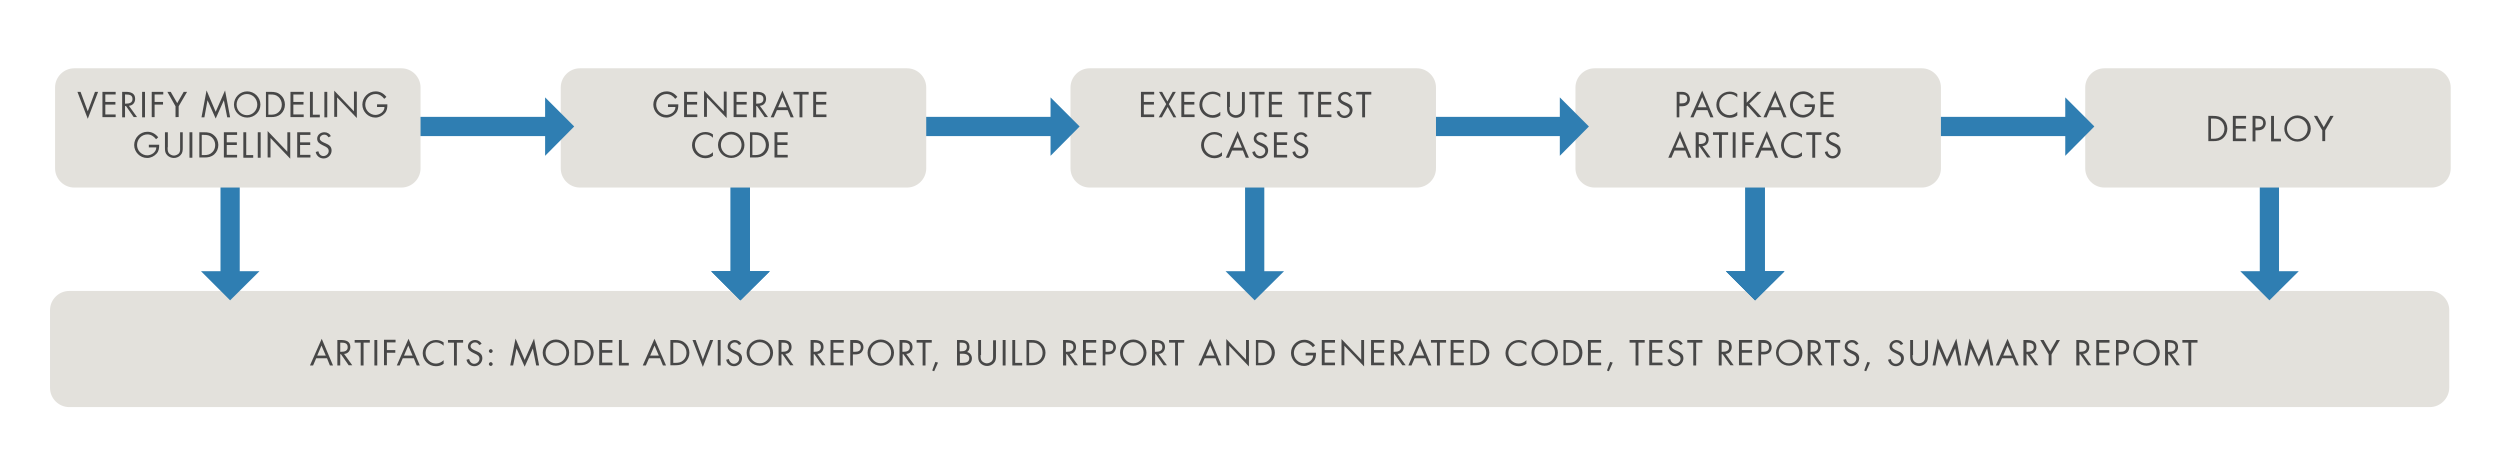 <?xml version="1.0" encoding="utf-8"?>
<!-- Generator: Adobe Illustrator 26.0.1, SVG Export Plug-In . SVG Version: 6.00 Build 0)  -->
<svg version="1.1" id="Layer_1" xmlns="http://www.w3.org/2000/svg" xmlns:xlink="http://www.w3.org/1999/xlink" x="0px" y="0px"
	 width="1039.7px" height="196.6px" viewBox="0 0 1039.7 196.6" style="enable-background:new 0 0 1039.7 196.6;"
	 xml:space="preserve">
<style type="text/css">
	.st0{fill:#E3E1DC;}
	.st1{fill:#2F7EB2;}
	.st2{fill:#474747;}
</style>
<path class="st0" d="M1010.5,169.3H28.8c-4.4,0-8-3.6-8-8V129c0-4.4,3.6-8,8-8h981.8c4.4,0,8,3.6,8,8v32.3
	C1018.5,165.7,1014.9,169.3,1010.5,169.3z"/>
<g>
	<g>
		<rect x="725.9" y="72.2" class="st1" width="8" height="42.3"/>
	</g>
	<g>
		<g>
			<polygon class="st1" points="742.1,112.8 717.8,112.8 729.9,124.9 			"/>
		</g>
	</g>
</g>
<g>
	<g>
		<rect x="725.9" y="72.2" class="st1" width="8" height="42.3"/>
	</g>
	<g>
		<g>
			<polygon class="st1" points="742.1,112.8 717.8,112.8 729.9,124.9 			"/>
		</g>
	</g>
</g>
<g>
	<g>
		<rect x="725.9" y="72.2" class="st1" width="8" height="42.3"/>
	</g>
	<g>
		<g>
			<polygon class="st1" points="742.1,112.8 717.8,112.8 729.9,124.9 			"/>
		</g>
	</g>
</g>
<g>
	<g>
		<rect x="939.8" y="72.2" class="st1" width="8" height="42.3"/>
	</g>
	<g>
		<g>
			<polygon class="st1" points="956,112.8 931.7,112.8 943.8,124.9 			"/>
		</g>
	</g>
</g>
<g>
	<path class="st0" d="M1011.2,78h-136c-4.4,0-8-3.6-8-8V36.4c0-4.4,3.6-8,8-8h136c4.4,0,8,3.6,8,8V70
		C1019.2,74.4,1015.6,78,1011.2,78z"/>
</g>
<g>
	<g>
		<rect x="802.3" y="48.6" class="st1" width="58.2" height="8"/>
	</g>
	<g>
		<g>
			<polygon class="st1" points="858.9,40.5 858.9,64.8 871,52.6 			"/>
		</g>
	</g>
</g>
<g>
	<path class="st0" d="M799.2,78h-136c-4.4,0-8-3.6-8-8V36.4c0-4.4,3.6-8,8-8h136c4.4,0,8,3.6,8,8V70C807.2,74.4,803.6,78,799.2,78z"
		/>
</g>
<g>
	<g>
		<rect x="595.1" y="48.6" class="st1" width="55.2" height="8"/>
	</g>
	<g>
		<g>
			<polygon class="st1" points="648.7,40.5 648.7,64.8 660.8,52.6 			"/>
		</g>
	</g>
</g>
<g>
	<g>
		<rect x="91.7" y="72.2" class="st1" width="8" height="42.3"/>
	</g>
	<g>
		<g>
			<polygon class="st1" points="107.9,112.8 83.6,112.8 95.7,124.9 			"/>
		</g>
	</g>
</g>
<g>
	<g>
		<rect x="303.9" y="72.2" class="st1" width="8" height="42.3"/>
	</g>
	<g>
		<g>
			<polygon class="st1" points="320.1,112.8 295.8,112.8 307.9,124.9 			"/>
		</g>
	</g>
</g>
<g>
	<g>
		<rect x="303.9" y="72.2" class="st1" width="8" height="42.3"/>
	</g>
	<g>
		<g>
			<polygon class="st1" points="320.1,112.8 295.8,112.8 307.9,124.9 			"/>
		</g>
	</g>
</g>
<g>
	<g>
		<rect x="303.9" y="72.2" class="st1" width="8" height="42.3"/>
	</g>
	<g>
		<g>
			<polygon class="st1" points="320.1,112.8 295.8,112.8 307.9,124.9 			"/>
		</g>
	</g>
</g>
<g>
	<g>
		<rect x="517.8" y="72.2" class="st1" width="8" height="42.3"/>
	</g>
	<g>
		<g>
			<polygon class="st1" points="534,112.8 509.7,112.8 521.8,124.9 			"/>
		</g>
	</g>
</g>
<g>
	<path class="st0" d="M589.2,78h-136c-4.4,0-8-3.6-8-8V36.4c0-4.4,3.6-8,8-8h136c4.4,0,8,3.6,8,8V70C597.2,74.4,593.6,78,589.2,78z"
		/>
</g>
<g>
	<g>
		<rect x="380.3" y="48.6" class="st1" width="58.2" height="8"/>
	</g>
	<g>
		<g>
			<polygon class="st1" points="436.9,40.5 436.9,64.8 449,52.6 			"/>
		</g>
	</g>
</g>
<g>
	<path class="st0" d="M377.2,78h-136c-4.4,0-8-3.6-8-8V36.4c0-4.4,3.6-8,8-8h136c4.4,0,8,3.6,8,8V70C385.2,74.4,381.6,78,377.2,78z"
		/>
</g>
<g>
	<g>
		<rect x="173.1" y="48.6" class="st1" width="55.2" height="8"/>
	</g>
	<g>
		<g>
			<polygon class="st1" points="226.7,40.5 226.7,64.8 238.8,52.6 			"/>
		</g>
	</g>
</g>
<g>
	<path class="st0" d="M166.9,78h-136c-4.4,0-8-3.6-8-8V36.4c0-4.4,3.6-8,8-8h136c4.4,0,8,3.6,8,8V70C174.9,74.4,171.3,78,166.9,78z"
		/>
</g>
<g>
	<g>
		<path class="st2" d="M131.5,149l-1.3,3h-1.3l4.9-11.1l4.7,11.1h-1.3l-1.2-3H131.5z M133.7,143.7l-1.8,4.2h3.6L133.7,143.7z"/>
		<path class="st2" d="M141.5,152h-1.2v-10.6h1.5c2,0,3.9,0.5,3.9,2.9c0,1.6-1,2.8-2.6,2.9l3.4,4.7H145l-3.2-4.6h-0.3V152z
			 M141.5,146.3h0.4c1.3,0,2.7-0.3,2.7-1.9c0-1.7-1.3-1.9-2.7-1.9h-0.4V146.3z"/>
		<path class="st2" d="M151.2,152H150v-9.5h-2.5v-1.1h6.3v1.1h-2.6V152z"/>
		<path class="st2" d="M156.9,152h-1.2v-10.6h1.2V152z"/>
		<path class="st2" d="M160.9,142.5v3.1h3.5v1.1h-3.5v5.2h-1.2v-10.6h4.8v1.1H160.9z"/>
		<path class="st2" d="M167.5,149l-1.3,3H165l4.9-11.1l4.7,11.1h-1.3l-1.2-3H167.5z M169.8,143.7l-1.8,4.2h3.6L169.8,143.7z"/>
		<path class="st2" d="M184.5,143.8c-0.8-0.9-2-1.4-3.2-1.4c-2.4,0-4.3,2-4.3,4.4s1.9,4.4,4.3,4.4c1.2,0,2.4-0.6,3.2-1.4v1.5
			c-0.9,0.7-2,1-3.2,1c-3,0-5.5-2.4-5.5-5.4c0-3,2.5-5.5,5.5-5.5c1.2,0,2.2,0.3,3.2,1V143.8z"/>
		<path class="st2" d="M190,152h-1.2v-9.5h-2.5v-1.1h6.3v1.1H190V152z"/>
		<path class="st2" d="M199.3,143.5c-0.4-0.7-0.9-1.1-1.8-1.1c-0.9,0-1.8,0.7-1.8,1.6c0,0.9,0.9,1.3,1.7,1.7l0.7,0.3
			c1.4,0.6,2.5,1.3,2.5,3c0,1.8-1.5,3.3-3.3,3.3c-1.7,0-3-1.1-3.3-2.7l1.1-0.3c0.2,1.1,1,2,2.1,2c1.1,0,2.2-0.9,2.2-2.1
			c0-1.2-1-1.7-1.9-2.1l-0.6-0.3c-1.2-0.6-2.3-1.2-2.3-2.7c0-1.6,1.4-2.7,3-2.7c1.2,0,2.2,0.6,2.7,1.6L199.3,143.5z"/>
		<path class="st2" d="M204.9,146c0,0.4-0.4,0.8-0.8,0.8s-0.8-0.4-0.8-0.8c0-0.4,0.4-0.8,0.8-0.8S204.9,145.6,204.9,146z
			 M204.9,151.4c0,0.4-0.4,0.8-0.8,0.8s-0.8-0.4-0.8-0.8c0-0.4,0.4-0.8,0.8-0.8S204.9,151,204.9,151.4z"/>
		<path class="st2" d="M214.4,140.8l3.8,8.9l3.9-8.9l2.1,11.2H223l-1.4-7.1h0l-3.4,7.6l-3.4-7.6h0l-1.4,7.1h-1.2L214.4,140.8z"/>
		<path class="st2" d="M236.7,146.7c0,3-2.5,5.4-5.5,5.4s-5.5-2.4-5.5-5.4c0-3,2.5-5.5,5.5-5.5S236.7,143.7,236.7,146.7z
			 M226.9,146.7c0,2.4,1.9,4.4,4.3,4.4c2.4,0,4.3-2,4.3-4.4c0-2.4-1.9-4.4-4.3-4.4S226.9,144.3,226.9,146.7z"/>
		<path class="st2" d="M239,141.4h2c1.6,0,2.9,0.2,4.1,1.3c1.2,1,1.8,2.5,1.8,4c0,1.5-0.6,2.9-1.7,3.9c-1.3,1.1-2.5,1.3-4.2,1.3h-2
			V141.4z M241.1,150.9c1.3,0,2.4-0.2,3.3-1.1c0.9-0.8,1.3-1.9,1.3-3.1c0-1.2-0.5-2.4-1.4-3.2c-1-0.9-2-1-3.3-1h-0.9v8.4H241.1z"/>
		<path class="st2" d="M249.2,141.4h5.5v1.1h-4.3v3.1h4.2v1.1h-4.2v4.1h4.3v1.1h-5.5V141.4z"/>
		<path class="st2" d="M258.6,150.9h2.9v1.1h-4.1v-10.6h1.2V150.9z"/>
		<path class="st2" d="M269.9,149l-1.3,3h-1.3l4.9-11.1L277,152h-1.3l-1.2-3H269.9z M272.2,143.7l-1.8,4.2h3.6L272.2,143.7z"/>
		<path class="st2" d="M278.8,141.4h2c1.6,0,2.9,0.2,4.1,1.3c1.2,1,1.8,2.5,1.8,4c0,1.5-0.6,2.9-1.7,3.9c-1.3,1.1-2.5,1.3-4.2,1.3
			h-2V141.4z M280.9,150.9c1.3,0,2.4-0.2,3.3-1.1c0.9-0.8,1.3-1.9,1.3-3.1c0-1.2-0.5-2.4-1.4-3.2c-1-0.9-2-1-3.3-1H280v8.4H280.9z"
			/>
		<path class="st2" d="M292.3,149.5l3-8.1h1.3l-4.3,11.2l-4.3-11.2h1.3L292.3,149.5z"/>
		<path class="st2" d="M299.7,152h-1.2v-10.6h1.2V152z"/>
		<path class="st2" d="M307.3,143.5c-0.4-0.7-0.9-1.1-1.8-1.1c-0.9,0-1.8,0.7-1.8,1.6c0,0.9,0.9,1.3,1.7,1.7l0.7,0.3
			c1.4,0.6,2.5,1.3,2.5,3c0,1.8-1.5,3.3-3.3,3.3c-1.7,0-3-1.1-3.3-2.7l1.1-0.3c0.2,1.1,1,2,2.1,2c1.1,0,2.2-0.9,2.2-2.1
			c0-1.2-1-1.7-1.9-2.1l-0.6-0.3c-1.2-0.6-2.3-1.2-2.3-2.7c0-1.6,1.4-2.7,3-2.7c1.2,0,2.2,0.6,2.7,1.6L307.3,143.5z"/>
		<path class="st2" d="M321.5,146.7c0,3-2.5,5.4-5.5,5.4s-5.5-2.4-5.5-5.4c0-3,2.5-5.5,5.5-5.5S321.5,143.7,321.5,146.7z
			 M311.7,146.7c0,2.4,1.9,4.4,4.3,4.4c2.4,0,4.3-2,4.3-4.4c0-2.4-1.9-4.4-4.3-4.4C313.6,142.3,311.7,144.3,311.7,146.7z"/>
		<path class="st2" d="M325,152h-1.2v-10.6h1.5c2,0,3.9,0.5,3.9,2.9c0,1.6-1,2.8-2.6,2.9l3.4,4.7h-1.4l-3.2-4.6H325V152z M325,146.3
			h0.4c1.3,0,2.7-0.3,2.7-1.9c0-1.7-1.3-1.9-2.7-1.9H325V146.3z"/>
		<path class="st2" d="M338.3,152h-1.2v-10.6h1.5c2,0,3.9,0.5,3.9,2.9c0,1.6-1,2.8-2.6,2.9l3.4,4.7h-1.4l-3.2-4.6h-0.3V152z
			 M338.3,146.3h0.4c1.3,0,2.7-0.3,2.7-1.9c0-1.7-1.3-1.9-2.7-1.9h-0.3V146.3z"/>
		<path class="st2" d="M345.4,141.4h5.5v1.1h-4.3v3.1h4.2v1.1h-4.2v4.1h4.3v1.1h-5.5V141.4z"/>
		<path class="st2" d="M354.8,152h-1.2v-10.6h1.7c0.9,0,1.8,0,2.6,0.6c0.8,0.5,1.2,1.5,1.2,2.4c0,0.9-0.4,1.7-1,2.3
			c-0.7,0.6-1.6,0.7-2.5,0.7h-0.9V152z M354.8,146.3h0.8c1.3,0,2.4-0.4,2.4-1.9c0-1.7-1.4-1.8-2.8-1.8h-0.4V146.3z"/>
		<path class="st2" d="M371.8,146.7c0,3-2.5,5.4-5.5,5.4s-5.5-2.4-5.5-5.4c0-3,2.5-5.5,5.5-5.5S371.8,143.7,371.8,146.7z M362,146.7
			c0,2.4,1.9,4.4,4.3,4.4s4.3-2,4.3-4.4c0-2.4-1.9-4.4-4.3-4.4C363.9,142.3,362,144.3,362,146.7z"/>
		<path class="st2" d="M375.3,152h-1.2v-10.6h1.5c2,0,3.9,0.5,3.9,2.9c0,1.6-1,2.8-2.6,2.9l3.4,4.7h-1.4l-3.2-4.6h-0.3V152z
			 M375.3,146.3h0.4c1.3,0,2.7-0.3,2.7-1.9c0-1.7-1.3-1.9-2.7-1.9h-0.4V146.3z"/>
		<path class="st2" d="M384.9,152h-1.2v-9.5h-2.5v-1.1h6.3v1.1h-2.6V152z"/>
		<path class="st2" d="M390.1,150.8l-1.6,3.6l-0.8-0.3l1.3-3.6L390.1,150.8z"/>
		<path class="st2" d="M398,141.4h1.7c1.9,0,3.5,0.7,3.5,2.9c0,0.9-0.3,1.6-1,2.1c1.3,0.3,2,1.4,2,2.7c0,2.1-1.7,2.9-3.8,2.9H398
			V141.4z M399.2,146.1h0.4c1.3,0,2.5-0.2,2.5-1.8c0-1.6-1-1.8-2.5-1.8h-0.5V146.1z M399.2,150.9h1.2c1.3,0,2.7-0.3,2.7-1.9
			c0-1.6-1.6-1.9-2.9-1.9h-1V150.9z"/>
		<path class="st2" d="M407.8,147.7c0,0.8,0,1.7,0.5,2.4c0.5,0.6,1.4,1,2.1,1c0.8,0,1.6-0.4,2.1-0.9c0.6-0.7,0.5-1.6,0.5-2.4v-6.3
			h1.2v6.6c0,1.1-0.1,2.1-0.9,2.9c-0.7,0.8-1.8,1.2-2.8,1.2c-1,0-2-0.4-2.7-1.1c-0.9-0.9-1-1.8-1-3.1v-6.6h1.2V147.7z"/>
		<path class="st2" d="M418.1,152H417v-10.6h1.2V152z"/>
		<path class="st2" d="M422.2,150.9h2.9v1.1H421v-10.6h1.2V150.9z"/>
		<path class="st2" d="M426.9,141.4h2c1.6,0,2.9,0.2,4.1,1.3c1.2,1,1.8,2.5,1.8,4c0,1.5-0.6,2.9-1.7,3.9c-1.3,1.1-2.5,1.3-4.2,1.3
			h-2V141.4z M429,150.9c1.3,0,2.4-0.2,3.3-1.1c0.9-0.8,1.3-1.9,1.3-3.1c0-1.2-0.5-2.4-1.4-3.2c-1-0.9-2-1-3.3-1h-0.9v8.4H429z"/>
		<path class="st2" d="M443.3,152h-1.2v-10.6h1.5c2,0,3.9,0.5,3.9,2.9c0,1.6-1,2.8-2.6,2.9l3.4,4.7h-1.4l-3.2-4.6h-0.3V152z
			 M443.3,146.3h0.4c1.3,0,2.7-0.3,2.7-1.9c0-1.7-1.3-1.9-2.7-1.9h-0.4V146.3z"/>
		<path class="st2" d="M450.4,141.4h5.5v1.1h-4.3v3.1h4.2v1.1h-4.2v4.1h4.3v1.1h-5.5V141.4z"/>
		<path class="st2" d="M459.8,152h-1.2v-10.6h1.7c0.9,0,1.8,0,2.6,0.6c0.8,0.5,1.2,1.5,1.2,2.4c0,0.9-0.4,1.7-1,2.3
			c-0.7,0.6-1.6,0.7-2.5,0.7h-0.9V152z M459.8,146.3h0.8c1.3,0,2.4-0.4,2.4-1.9c0-1.7-1.4-1.8-2.8-1.8h-0.4V146.3z"/>
		<path class="st2" d="M476.8,146.7c0,3-2.5,5.4-5.5,5.4s-5.5-2.4-5.5-5.4c0-3,2.5-5.5,5.5-5.5S476.8,143.7,476.8,146.7z M467,146.7
			c0,2.4,1.9,4.4,4.3,4.4s4.3-2,4.3-4.4c0-2.4-1.9-4.4-4.3-4.4C468.9,142.3,467,144.3,467,146.7z"/>
		<path class="st2" d="M480.3,152h-1.2v-10.6h1.5c2,0,3.9,0.5,3.9,2.9c0,1.6-1,2.8-2.6,2.9l3.4,4.7h-1.4l-3.2-4.6h-0.3V152z
			 M480.3,146.3h0.4c1.3,0,2.7-0.3,2.7-1.9c0-1.7-1.3-1.9-2.7-1.9h-0.4V146.3z"/>
		<path class="st2" d="M489.9,152h-1.2v-9.5h-2.5v-1.1h6.3v1.1h-2.6V152z"/>
		<path class="st2" d="M501,149l-1.3,3h-1.3l4.9-11.1l4.7,11.1h-1.3l-1.2-3H501z M503.3,143.7l-1.8,4.2h3.6L503.3,143.7z"/>
		<path class="st2" d="M510,141l8.2,8.6v-8.2h1.2v11l-8.2-8.6v8.1H510V141z"/>
		<path class="st2" d="M522.3,141.4h2c1.6,0,2.9,0.2,4.1,1.3c1.2,1,1.8,2.5,1.8,4c0,1.5-0.6,2.9-1.7,3.9c-1.3,1.1-2.5,1.3-4.2,1.3
			h-2V141.4z M524.3,150.9c1.3,0,2.4-0.2,3.3-1.1c0.9-0.8,1.3-1.9,1.3-3.1c0-1.2-0.5-2.4-1.4-3.2c-1-0.9-2-1-3.3-1h-0.9v8.4H524.3z"
			/>
		<path class="st2" d="M547.3,146.7c0,1.4-0.1,2.6-1.1,3.7c-1,1.1-2.4,1.8-3.9,1.8c-3,0-5.4-2.5-5.4-5.4c0-3,2.5-5.5,5.5-5.5
			c1.8,0,3.3,0.8,4.5,2.3l-0.9,0.8c-0.9-1.2-2.1-2-3.6-2c-2.4,0-4.3,2-4.3,4.4c0,1.1,0.4,2.2,1.2,3c0.8,0.8,1.9,1.3,3,1.3
			c1.8,0,3.8-1.3,3.8-3.3h-3.1v-1.1H547.3z"/>
		<path class="st2" d="M549.7,141.4h5.5v1.1h-4.3v3.1h4.2v1.1h-4.2v4.1h4.3v1.1h-5.5V141.4z"/>
		<path class="st2" d="M557.9,141l8.2,8.6v-8.2h1.2v11l-8.2-8.6v8.1h-1.2V141z"/>
		<path class="st2" d="M570.2,141.4h5.5v1.1h-4.3v3.1h4.2v1.1h-4.2v4.1h4.3v1.1h-5.5V141.4z"/>
		<path class="st2" d="M579.6,152h-1.2v-10.6h1.5c2,0,3.9,0.5,3.9,2.9c0,1.6-1,2.8-2.6,2.9l3.4,4.7h-1.4l-3.2-4.6h-0.3V152z
			 M579.6,146.3h0.4c1.3,0,2.7-0.3,2.7-1.9c0-1.7-1.3-1.9-2.7-1.9h-0.4V146.3z"/>
		<path class="st2" d="M588.3,149l-1.3,3h-1.3l4.9-11.1l4.7,11.1H594l-1.2-3H588.3z M590.5,143.7l-1.8,4.2h3.6L590.5,143.7z"/>
		<path class="st2" d="M598.8,152h-1.2v-9.5h-2.5v-1.1h6.3v1.1h-2.6V152z"/>
		<path class="st2" d="M603.3,141.4h5.5v1.1h-4.3v3.1h4.2v1.1h-4.2v4.1h4.3v1.1h-5.5V141.4z"/>
		<path class="st2" d="M611.5,141.4h2c1.6,0,2.9,0.2,4.1,1.3c1.2,1,1.8,2.5,1.8,4c0,1.5-0.6,2.9-1.7,3.9c-1.3,1.1-2.5,1.3-4.2,1.3
			h-2V141.4z M613.5,150.9c1.3,0,2.4-0.2,3.3-1.1c0.9-0.8,1.3-1.9,1.3-3.1c0-1.2-0.5-2.4-1.4-3.2c-1-0.9-2-1-3.3-1h-0.9v8.4H613.5z"
			/>
		<path class="st2" d="M634.8,143.8c-0.8-0.9-2-1.4-3.2-1.4c-2.4,0-4.3,2-4.3,4.4s1.9,4.4,4.3,4.4c1.2,0,2.4-0.6,3.2-1.4v1.5
			c-0.9,0.7-2,1-3.2,1c-3,0-5.5-2.4-5.5-5.4c0-3,2.5-5.5,5.5-5.5c1.2,0,2.2,0.3,3.2,1V143.8z"/>
		<path class="st2" d="M647.9,146.7c0,3-2.5,5.4-5.5,5.4s-5.5-2.4-5.5-5.4c0-3,2.5-5.5,5.5-5.5S647.9,143.7,647.9,146.7z
			 M638.1,146.7c0,2.4,1.9,4.4,4.3,4.4s4.3-2,4.3-4.4c0-2.4-1.9-4.4-4.3-4.4C640,142.3,638.1,144.3,638.1,146.7z"/>
		<path class="st2" d="M650.2,141.4h2c1.6,0,2.9,0.2,4.1,1.3c1.2,1,1.8,2.5,1.8,4c0,1.5-0.6,2.9-1.7,3.9c-1.3,1.1-2.5,1.3-4.2,1.3
			h-2V141.4z M652.2,150.9c1.3,0,2.4-0.2,3.3-1.1c0.9-0.8,1.3-1.9,1.3-3.1c0-1.2-0.5-2.4-1.4-3.2c-1-0.9-2-1-3.3-1h-0.9v8.4H652.2z"
			/>
		<path class="st2" d="M660.4,141.4h5.5v1.1h-4.3v3.1h4.2v1.1h-4.2v4.1h4.3v1.1h-5.5V141.4z"/>
		<path class="st2" d="M670.7,150.8l-1.6,3.6l-0.8-0.3l1.3-3.6L670.7,150.8z"/>
		<path class="st2" d="M681.4,152h-1.2v-9.5h-2.5v-1.1h6.3v1.1h-2.6V152z"/>
		<path class="st2" d="M685.9,141.4h5.5v1.1h-4.3v3.1h4.2v1.1h-4.2v4.1h4.3v1.1h-5.5V141.4z"/>
		<path class="st2" d="M698.8,143.5c-0.4-0.7-0.9-1.1-1.8-1.1c-0.9,0-1.8,0.7-1.8,1.6c0,0.9,0.9,1.3,1.7,1.7l0.7,0.3
			c1.4,0.6,2.5,1.3,2.5,3c0,1.8-1.5,3.3-3.3,3.3c-1.7,0-3-1.1-3.3-2.7l1.1-0.3c0.2,1.1,1,2,2.1,2s2.2-0.9,2.2-2.1
			c0-1.2-1-1.7-1.9-2.1l-0.6-0.3c-1.2-0.6-2.3-1.2-2.3-2.7c0-1.6,1.4-2.7,3-2.7c1.2,0,2.2,0.6,2.7,1.6L698.8,143.5z"/>
		<path class="st2" d="M705.4,152h-1.2v-9.5h-2.5v-1.1h6.3v1.1h-2.6V152z"/>
		<path class="st2" d="M716,152h-1.2v-10.6h1.5c2,0,3.9,0.5,3.9,2.9c0,1.6-1,2.8-2.6,2.9l3.4,4.7h-1.4l-3.2-4.6H716V152z M716,146.3
			h0.4c1.3,0,2.7-0.3,2.7-1.9c0-1.7-1.3-1.9-2.7-1.9H716V146.3z"/>
		<path class="st2" d="M723.2,141.4h5.5v1.1h-4.3v3.1h4.2v1.1h-4.2v4.1h4.3v1.1h-5.5V141.4z"/>
		<path class="st2" d="M732.5,152h-1.2v-10.6h1.7c0.9,0,1.8,0,2.6,0.6c0.8,0.5,1.2,1.5,1.2,2.4c0,0.9-0.3,1.7-1,2.3
			c-0.7,0.6-1.6,0.7-2.5,0.7h-0.9V152z M732.5,146.3h0.8c1.3,0,2.4-0.4,2.4-1.9c0-1.7-1.4-1.8-2.8-1.8h-0.4V146.3z"/>
		<path class="st2" d="M749.6,146.7c0,3-2.5,5.4-5.5,5.4s-5.5-2.4-5.5-5.4c0-3,2.5-5.5,5.5-5.5S749.6,143.7,749.6,146.7z
			 M739.7,146.7c0,2.4,1.9,4.4,4.3,4.4c2.4,0,4.3-2,4.3-4.4c0-2.4-1.9-4.4-4.3-4.4C741.6,142.3,739.7,144.3,739.7,146.7z"/>
		<path class="st2" d="M753,152h-1.2v-10.6h1.5c2,0,3.9,0.5,3.9,2.9c0,1.6-1,2.8-2.6,2.9l3.4,4.7h-1.4l-3.2-4.6H753V152z M753,146.3
			h0.4c1.3,0,2.7-0.3,2.7-1.9c0-1.7-1.3-1.9-2.7-1.9H753V146.3z"/>
		<path class="st2" d="M762.7,152h-1.2v-9.5h-2.5v-1.1h6.3v1.1h-2.6V152z"/>
		<path class="st2" d="M771.9,143.5c-0.4-0.7-0.9-1.1-1.8-1.1c-0.9,0-1.8,0.7-1.8,1.6c0,0.9,0.9,1.3,1.7,1.7l0.7,0.3
			c1.4,0.6,2.5,1.3,2.5,3c0,1.8-1.5,3.3-3.3,3.3c-1.7,0-3-1.1-3.3-2.7l1.1-0.3c0.2,1.1,1,2,2.1,2s2.2-0.9,2.2-2.1
			c0-1.2-1-1.7-1.9-2.1l-0.6-0.3c-1.2-0.6-2.3-1.2-2.3-2.7c0-1.6,1.4-2.7,3-2.7c1.2,0,2.2,0.6,2.7,1.6L771.9,143.5z"/>
		<path class="st2" d="M777.7,150.8l-1.6,3.6l-0.8-0.3l1.3-3.6L777.7,150.8z"/>
		<path class="st2" d="M790.5,143.5c-0.4-0.7-0.9-1.1-1.8-1.1c-0.9,0-1.8,0.7-1.8,1.6c0,0.9,0.9,1.3,1.7,1.7l0.7,0.3
			c1.4,0.6,2.5,1.3,2.5,3c0,1.8-1.5,3.3-3.3,3.3c-1.7,0-3-1.1-3.3-2.7l1.1-0.3c0.2,1.1,1,2,2.1,2s2.2-0.9,2.2-2.1
			c0-1.2-1-1.7-1.9-2.1l-0.6-0.3c-1.2-0.6-2.3-1.2-2.3-2.7c0-1.6,1.4-2.7,3-2.7c1.2,0,2.2,0.6,2.7,1.6L790.5,143.5z"/>
		<path class="st2" d="M795.4,147.7c0,0.8,0,1.7,0.5,2.4c0.5,0.6,1.4,1,2.1,1c0.8,0,1.6-0.4,2.1-0.9c0.6-0.7,0.5-1.6,0.5-2.4v-6.3
			h1.2v6.6c0,1.1-0.1,2.1-0.9,2.9c-0.7,0.8-1.8,1.2-2.8,1.2c-1,0-2-0.4-2.7-1.1c-0.9-0.9-1-1.8-1-3.1v-6.6h1.2V147.7z"/>
		<path class="st2" d="M805.9,140.8l3.8,8.9l3.9-8.9l2.1,11.2h-1.2l-1.4-7.1h0l-3.4,7.6l-3.4-7.6h0l-1.4,7.1h-1.2L805.9,140.8z"/>
		<path class="st2" d="M819.1,140.8l3.8,8.9l3.9-8.9L829,152h-1.2l-1.4-7.1h0l-3.4,7.6l-3.4-7.6h0l-1.4,7.1H817L819.1,140.8z"/>
		<path class="st2" d="M832.6,149l-1.3,3H830l4.9-11.1l4.7,11.1h-1.3l-1.2-3H832.6z M834.9,143.7l-1.8,4.2h3.6L834.9,143.7z"/>
		<path class="st2" d="M842.7,152h-1.2v-10.6h1.5c2,0,3.9,0.5,3.9,2.9c0,1.6-1,2.8-2.6,2.9l3.4,4.7h-1.4l-3.2-4.6h-0.3V152z
			 M842.7,146.3h0.4c1.3,0,2.7-0.3,2.7-1.9c0-1.7-1.3-1.9-2.7-1.9h-0.3V146.3z"/>
		<path class="st2" d="M848.5,141.4h1.4l2.7,4.7l2.7-4.7h1.4l-3.5,6v4.5H852v-4.5L848.5,141.4z"/>
		<path class="st2" d="M864.7,152h-1.2v-10.6h1.5c2,0,3.9,0.5,3.9,2.9c0,1.6-1,2.8-2.6,2.9l3.4,4.7h-1.4l-3.2-4.6h-0.3V152z
			 M864.7,146.3h0.4c1.3,0,2.7-0.3,2.7-1.9c0-1.7-1.3-1.9-2.7-1.9h-0.4V146.3z"/>
		<path class="st2" d="M871.8,141.4h5.5v1.1H873v3.1h4.2v1.1H873v4.1h4.3v1.1h-5.5V141.4z"/>
		<path class="st2" d="M881.1,152H880v-10.6h1.7c0.9,0,1.8,0,2.6,0.6c0.8,0.5,1.2,1.5,1.2,2.4c0,0.9-0.3,1.7-1,2.3
			c-0.7,0.6-1.6,0.7-2.5,0.7h-0.9V152z M881.1,146.3h0.8c1.3,0,2.4-0.4,2.4-1.9c0-1.7-1.4-1.8-2.8-1.8h-0.4V146.3z"/>
		<path class="st2" d="M898.2,146.7c0,3-2.5,5.4-5.5,5.4s-5.5-2.4-5.5-5.4c0-3,2.5-5.5,5.5-5.5S898.2,143.7,898.2,146.7z
			 M888.3,146.7c0,2.4,1.9,4.4,4.3,4.4s4.3-2,4.3-4.4c0-2.4-1.9-4.4-4.3-4.4C890.2,142.3,888.3,144.3,888.3,146.7z"/>
		<path class="st2" d="M901.6,152h-1.2v-10.6h1.5c2,0,3.9,0.5,3.9,2.9c0,1.6-1,2.8-2.6,2.9l3.4,4.7h-1.4l-3.2-4.6h-0.3V152z
			 M901.6,146.3h0.4c1.3,0,2.7-0.3,2.7-1.9c0-1.7-1.3-1.9-2.7-1.9h-0.4V146.3z"/>
		<path class="st2" d="M911.3,152h-1.2v-9.5h-2.5v-1.1h6.3v1.1h-2.6V152z"/>
	</g>
</g>
<g>
	<g>
		<path class="st2" d="M36.5,46.3l3-8.1h1.3l-4.3,11.2l-4.3-11.2h1.3L36.5,46.3z"/>
		<path class="st2" d="M42.6,38.2h5.5v1.1h-4.3v3.1H48v1.1h-4.2v4.1h4.3v1.1h-5.5V38.2z"/>
		<path class="st2" d="M52,48.8h-1.2V38.2h1.5c2,0,3.9,0.5,3.9,2.9c0,1.6-1,2.8-2.6,2.9l3.4,4.7h-1.4l-3.2-4.6H52V48.8z M52,43.1
			h0.4c1.3,0,2.7-0.3,2.7-1.9c0-1.7-1.3-1.9-2.7-1.9H52V43.1z"/>
		<path class="st2" d="M60.3,48.8h-1.2V38.2h1.2V48.8z"/>
		<path class="st2" d="M64.3,39.3v3.1h3.5v1.1h-3.5v5.2h-1.2V38.2h4.8v1.1H64.3z"/>
		<path class="st2" d="M69.6,38.2h1.4l2.7,4.7l2.7-4.7h1.4l-3.5,6v4.5H73v-4.5L69.6,38.2z"/>
		<path class="st2" d="M85.9,37.6l3.8,8.9l3.9-8.9l2.1,11.2h-1.2l-1.4-7.1h0l-3.4,7.6l-3.4-7.6h0L85,48.8h-1.2L85.9,37.6z"/>
		<path class="st2" d="M108.3,43.5c0,3-2.5,5.4-5.5,5.4c-3,0-5.5-2.4-5.5-5.4c0-3,2.5-5.5,5.5-5.5C105.8,38,108.3,40.5,108.3,43.5z
			 M98.4,43.5c0,2.4,1.9,4.4,4.3,4.4c2.4,0,4.3-2,4.3-4.4c0-2.4-1.9-4.4-4.3-4.4S98.4,41.1,98.4,43.5z"/>
		<path class="st2" d="M110.6,38.2h2c1.6,0,2.9,0.2,4.1,1.3c1.2,1,1.8,2.5,1.8,4c0,1.5-0.6,2.9-1.7,3.9c-1.3,1.1-2.5,1.3-4.2,1.3h-2
			V38.2z M112.6,47.7c1.3,0,2.4-0.2,3.3-1.1c0.9-0.8,1.3-1.9,1.3-3.1c0-1.2-0.5-2.4-1.4-3.2c-1-0.9-2-1-3.3-1h-0.9v8.4H112.6z"/>
		<path class="st2" d="M120.8,38.2h5.5v1.1h-4.3v3.1h4.2v1.1h-4.2v4.1h4.3v1.1h-5.5V38.2z"/>
		<path class="st2" d="M130.1,47.7h2.9v1.1h-4.1V38.2h1.2V47.7z"/>
		<path class="st2" d="M136.1,48.8h-1.2V38.2h1.2V48.8z"/>
		<path class="st2" d="M139,37.7l8.2,8.6v-8.2h1.2v11l-8.2-8.6v8.1H139V37.7z"/>
		<path class="st2" d="M161.1,43.4c0,1.4-0.1,2.6-1.1,3.7c-1,1.1-2.4,1.8-3.9,1.8c-3,0-5.4-2.5-5.4-5.4c0-3,2.5-5.5,5.5-5.5
			c1.8,0,3.3,0.8,4.5,2.3l-0.9,0.8c-0.9-1.2-2.1-2-3.6-2c-2.4,0-4.3,2-4.3,4.4c0,1.1,0.4,2.2,1.2,3c0.8,0.8,1.9,1.3,3,1.3
			c1.8,0,3.8-1.3,3.8-3.3h-3.1v-1.1H161.1z"/>
		<path class="st2" d="M66.2,60.2c0,1.4-0.1,2.6-1.1,3.7c-1,1.1-2.4,1.8-3.9,1.8c-3,0-5.4-2.5-5.4-5.4c0-3,2.5-5.5,5.5-5.5
			c1.8,0,3.3,0.8,4.5,2.3l-0.9,0.8c-0.9-1.2-2.1-2-3.6-2c-2.4,0-4.3,2-4.3,4.4c0,1.1,0.4,2.2,1.2,3c0.8,0.8,1.9,1.3,3,1.3
			c1.8,0,3.8-1.3,3.8-3.3h-3.1v-1.1H66.2z"/>
		<path class="st2" d="M69.7,61.3c0,0.8,0,1.7,0.5,2.4c0.5,0.6,1.4,1,2.1,1c0.8,0,1.6-0.4,2.1-0.9c0.6-0.7,0.5-1.6,0.5-2.4V55H76
			v6.6c0,1.1-0.1,2.1-0.9,2.9c-0.7,0.8-1.8,1.2-2.8,1.2c-1,0-2-0.4-2.7-1.1c-0.9-0.9-1-1.8-1-3.1V55h1.2V61.3z"/>
		<path class="st2" d="M80,65.6h-1.2V55H80V65.6z"/>
		<path class="st2" d="M82.9,55h2c1.6,0,2.9,0.2,4.1,1.3c1.2,1,1.8,2.5,1.8,4c0,1.5-0.6,2.9-1.7,3.9c-1.3,1.1-2.5,1.3-4.2,1.3h-2V55
			z M84.9,64.5c1.3,0,2.4-0.2,3.3-1.1c0.9-0.8,1.3-1.9,1.3-3.1c0-1.2-0.5-2.4-1.4-3.2c-1-0.9-2-1-3.3-1h-0.9v8.4H84.9z"/>
		<path class="st2" d="M93.1,55h5.5v1.1h-4.3v3.1h4.2v1.1h-4.2v4.1h4.3v1.1h-5.5V55z"/>
		<path class="st2" d="M102.4,64.5h2.9v1.1h-4.1V55h1.2V64.5z"/>
		<path class="st2" d="M108.4,65.6h-1.2V55h1.2V65.6z"/>
		<path class="st2" d="M111.3,54.5l8.2,8.6V55h1.2v11l-8.2-8.6v8.1h-1.2V54.5z"/>
		<path class="st2" d="M123.6,55h5.5v1.1h-4.3v3.1h4.2v1.1h-4.2v4.1h4.3v1.1h-5.5V55z"/>
		<path class="st2" d="M136.6,57.1c-0.4-0.7-0.9-1.1-1.8-1.1c-0.9,0-1.8,0.7-1.8,1.6c0,0.9,0.9,1.3,1.7,1.7l0.7,0.3
			c1.4,0.6,2.5,1.3,2.5,3c0,1.8-1.5,3.3-3.3,3.3c-1.7,0-3-1.1-3.3-2.7l1.1-0.3c0.2,1.1,1,2,2.1,2c1.1,0,2.2-0.9,2.2-2.1
			c0-1.2-1-1.7-1.9-2.1l-0.6-0.3c-1.2-0.6-2.3-1.2-2.3-2.7c0-1.6,1.4-2.7,3-2.7c1.2,0,2.2,0.6,2.7,1.6L136.6,57.1z"/>
	</g>
</g>
<g>
	<g>
		<path class="st2" d="M282.1,43.4c0,1.4-0.1,2.6-1.1,3.7c-1,1.1-2.4,1.8-3.9,1.8c-3,0-5.4-2.5-5.4-5.4c0-3,2.5-5.5,5.5-5.5
			c1.8,0,3.3,0.8,4.5,2.3l-0.9,0.8c-0.9-1.2-2.1-2-3.6-2c-2.4,0-4.3,2-4.3,4.4c0,1.1,0.4,2.2,1.2,3c0.8,0.8,1.9,1.3,3,1.3
			c1.8,0,3.8-1.3,3.8-3.3h-3.1v-1.1H282.1z"/>
		<path class="st2" d="M284.5,38.2h5.5v1.1h-4.3v3.1h4.2v1.1h-4.2v4.1h4.3v1.1h-5.5V38.2z"/>
		<path class="st2" d="M292.8,37.7l8.2,8.6v-8.2h1.2v11l-8.2-8.6v8.1h-1.2V37.7z"/>
		<path class="st2" d="M305.1,38.2h5.5v1.1h-4.3v3.1h4.2v1.1h-4.2v4.1h4.3v1.1h-5.5V38.2z"/>
		<path class="st2" d="M314.4,48.8h-1.2V38.2h1.5c2,0,3.9,0.5,3.9,2.9c0,1.6-1,2.8-2.6,2.9l3.4,4.7h-1.4l-3.2-4.6h-0.3V48.8z
			 M314.4,43.1h0.4c1.3,0,2.7-0.3,2.7-1.9c0-1.7-1.3-1.9-2.7-1.9h-0.3V43.1z"/>
		<path class="st2" d="M323.1,45.8l-1.3,3h-1.3l4.9-11.1l4.7,11.1h-1.3l-1.2-3H323.1z M325.4,40.4l-1.8,4.2h3.6L325.4,40.4z"/>
		<path class="st2" d="M333.7,48.8h-1.2v-9.5H330v-1.1h6.3v1.1h-2.6V48.8z"/>
		<path class="st2" d="M338.2,38.2h5.5v1.1h-4.3v3.1h4.2v1.1h-4.2v4.1h4.3v1.1h-5.5V38.2z"/>
		<path class="st2" d="M296.5,57.3c-0.8-0.9-2-1.4-3.2-1.4c-2.4,0-4.3,2-4.3,4.4s1.9,4.4,4.3,4.4c1.2,0,2.4-0.6,3.2-1.4v1.5
			c-0.9,0.7-2,1-3.2,1c-3,0-5.5-2.4-5.5-5.4c0-3,2.5-5.5,5.5-5.5c1.2,0,2.2,0.3,3.2,1V57.3z"/>
		<path class="st2" d="M309.6,60.3c0,3-2.5,5.4-5.5,5.4s-5.5-2.4-5.5-5.4c0-3,2.5-5.5,5.5-5.5S309.6,57.3,309.6,60.3z M299.8,60.3
			c0,2.4,1.9,4.4,4.3,4.4c2.4,0,4.3-2,4.3-4.4c0-2.4-1.9-4.4-4.3-4.4S299.8,57.9,299.8,60.3z"/>
		<path class="st2" d="M311.9,55h2c1.6,0,2.9,0.2,4.1,1.3c1.2,1,1.8,2.5,1.8,4c0,1.5-0.6,2.9-1.7,3.9c-1.3,1.1-2.5,1.3-4.2,1.3h-2
			V55z M313.9,64.5c1.3,0,2.4-0.2,3.3-1.1c0.9-0.8,1.3-1.9,1.3-3.1c0-1.2-0.5-2.4-1.4-3.2c-1-0.9-2-1-3.3-1h-0.9v8.4H313.9z"/>
		<path class="st2" d="M322.1,55h5.5v1.1h-4.3v3.1h4.2v1.1h-4.2v4.1h4.3v1.1h-5.5V55z"/>
	</g>
</g>
<g>
	<g>
		<path class="st2" d="M474.5,38.2h5.5v1.1h-4.3v3.1h4.2v1.1h-4.2v4.1h4.3v1.1h-5.5V38.2z"/>
		<path class="st2" d="M482,38.2h1.3l2.2,4l2.2-4h1.3l-2.9,5.1l3.1,5.5H488l-2.4-4.3l-2.4,4.3h-1.3l3.1-5.5L482,38.2z"/>
		<path class="st2" d="M491.3,38.2h5.5v1.1h-4.3v3.1h4.2v1.1h-4.2v4.1h4.3v1.1h-5.5V38.2z"/>
		<path class="st2" d="M507.5,40.5c-0.8-0.9-2-1.4-3.2-1.4c-2.4,0-4.3,2-4.3,4.4s1.9,4.4,4.3,4.4c1.2,0,2.4-0.6,3.2-1.4v1.5
			c-0.9,0.7-2,1-3.2,1c-3,0-5.5-2.4-5.5-5.4c0-3,2.5-5.5,5.5-5.5c1.2,0,2.2,0.3,3.2,1V40.5z"/>
		<path class="st2" d="M511.3,44.5c0,0.8,0,1.7,0.5,2.4c0.5,0.6,1.4,1,2.1,1c0.8,0,1.6-0.4,2.1-0.9c0.6-0.7,0.5-1.6,0.5-2.4v-6.3
			h1.2v6.6c0,1.1-0.1,2.1-0.9,2.9c-0.7,0.8-1.8,1.2-2.8,1.2c-1,0-2-0.4-2.7-1.1c-0.9-0.9-1-1.8-1-3.1v-6.6h1.2V44.5z"/>
		<path class="st2" d="M523.3,48.8h-1.2v-9.5h-2.5v-1.1h6.3v1.1h-2.6V48.8z"/>
		<path class="st2" d="M527.7,38.2h5.5v1.1h-4.3v3.1h4.2v1.1h-4.2v4.1h4.3v1.1h-5.5V38.2z"/>
		<path class="st2" d="M543.7,48.8h-1.2v-9.5H540v-1.1h6.3v1.1h-2.6V48.8z"/>
		<path class="st2" d="M548.2,38.2h5.5v1.1h-4.3v3.1h4.2v1.1h-4.2v4.1h4.3v1.1h-5.5V38.2z"/>
		<path class="st2" d="M561.2,40.3c-0.4-0.7-0.9-1.1-1.8-1.1c-0.9,0-1.8,0.7-1.8,1.6c0,0.9,0.9,1.3,1.7,1.7l0.7,0.3
			c1.4,0.6,2.5,1.3,2.5,3c0,1.8-1.5,3.3-3.3,3.3c-1.7,0-3-1.1-3.3-2.7l1.1-0.3c0.2,1.1,1,2,2.1,2s2.2-0.9,2.2-2.1
			c0-1.2-1-1.7-1.9-2.1l-0.6-0.3c-1.2-0.6-2.3-1.2-2.3-2.7c0-1.6,1.4-2.7,3-2.7c1.2,0,2.2,0.6,2.7,1.6L561.2,40.3z"/>
		<path class="st2" d="M567.7,48.8h-1.2v-9.5H564v-1.1h6.3v1.1h-2.6V48.8z"/>
		<path class="st2" d="M508.2,57.3c-0.8-0.9-2-1.4-3.2-1.4c-2.4,0-4.3,2-4.3,4.4s1.9,4.4,4.3,4.4c1.2,0,2.4-0.6,3.2-1.4v1.5
			c-0.9,0.7-2,1-3.2,1c-3,0-5.5-2.4-5.5-5.4c0-3,2.5-5.5,5.5-5.5c1.2,0,2.2,0.3,3.2,1V57.3z"/>
		<path class="st2" d="M512.4,62.6l-1.3,3h-1.3l4.9-11.1l4.7,11.1h-1.3l-1.2-3H512.4z M514.7,57.2l-1.8,4.2h3.6L514.7,57.2z"/>
		<path class="st2" d="M526.1,57.1c-0.4-0.7-0.9-1.1-1.8-1.1c-0.9,0-1.8,0.7-1.8,1.6c0,0.9,0.9,1.3,1.7,1.7l0.7,0.3
			c1.4,0.6,2.5,1.3,2.5,3c0,1.8-1.5,3.3-3.3,3.3c-1.7,0-3-1.1-3.3-2.7l1.1-0.3c0.2,1.1,1,2,2.1,2s2.2-0.9,2.2-2.1
			c0-1.2-1-1.7-1.9-2.1l-0.6-0.3c-1.2-0.6-2.3-1.2-2.3-2.7c0-1.6,1.4-2.7,3-2.7c1.2,0,2.2,0.6,2.7,1.6L526.1,57.1z"/>
		<path class="st2" d="M529.9,55h5.5v1.1H531v3.1h4.2v1.1H531v4.1h4.3v1.1h-5.5V55z"/>
		<path class="st2" d="M542.8,57.1c-0.4-0.7-0.9-1.1-1.8-1.1c-0.9,0-1.8,0.7-1.8,1.6c0,0.9,0.9,1.3,1.7,1.7l0.7,0.3
			c1.4,0.6,2.5,1.3,2.5,3c0,1.8-1.5,3.3-3.3,3.3c-1.7,0-3-1.1-3.3-2.7l1.1-0.3c0.2,1.1,1,2,2.1,2s2.2-0.9,2.2-2.1
			c0-1.2-1-1.7-1.9-2.1l-0.6-0.3c-1.2-0.6-2.3-1.2-2.3-2.7c0-1.6,1.4-2.7,3-2.7c1.2,0,2.2,0.6,2.7,1.6L542.8,57.1z"/>
	</g>
</g>
<g>
	<g>
		<path class="st2" d="M698.5,48.8h-1.2V38.2h1.7c0.9,0,1.8,0,2.6,0.6c0.8,0.5,1.2,1.5,1.2,2.4c0,0.9-0.3,1.7-1,2.3
			c-0.7,0.6-1.6,0.7-2.5,0.7h-0.9V48.8z M698.5,43h0.8c1.3,0,2.4-0.4,2.4-1.9c0-1.7-1.4-1.8-2.8-1.8h-0.4V43z"/>
		<path class="st2" d="M705.6,45.8l-1.3,3H703l4.9-11.1l4.7,11.1h-1.3l-1.2-3H705.6z M707.9,40.4l-1.8,4.2h3.6L707.9,40.4z"/>
		<path class="st2" d="M722.5,40.5c-0.8-0.9-2-1.4-3.2-1.4c-2.4,0-4.3,2-4.3,4.4s1.9,4.4,4.3,4.4c1.2,0,2.4-0.6,3.2-1.4v1.5
			c-0.9,0.7-2,1-3.2,1c-3,0-5.5-2.4-5.5-5.4c0-3,2.5-5.5,5.5-5.5c1.2,0,2.2,0.3,3.2,1V40.5z"/>
		<path class="st2" d="M730.9,38.2h1.6l-5,4.9l5.1,5.6H731l-4.3-4.8l-0.3,0.3v4.6h-1.2V38.2h1.2v4.5L730.9,38.2z"/>
		<path class="st2" d="M736,45.8l-1.3,3h-1.3l4.9-11.1l4.7,11.1h-1.3l-1.2-3H736z M738.3,40.4l-1.8,4.2h3.6L738.3,40.4z"/>
		<path class="st2" d="M754.8,43.4c0,1.4-0.1,2.6-1.1,3.7s-2.4,1.8-3.9,1.8c-3,0-5.4-2.5-5.4-5.4c0-3,2.5-5.5,5.5-5.5
			c1.8,0,3.3,0.8,4.5,2.3l-0.9,0.8c-0.9-1.2-2.1-2-3.6-2c-2.4,0-4.3,2-4.3,4.4c0,1.1,0.4,2.2,1.2,3c0.8,0.8,1.9,1.3,3,1.3
			c1.8,0,3.8-1.3,3.8-3.3h-3.1v-1.1H754.8z"/>
		<path class="st2" d="M757.1,38.2h5.5v1.1h-4.3v3.1h4.2v1.1h-4.2v4.1h4.3v1.1h-5.5V38.2z"/>
		<path class="st2" d="M696.4,62.6l-1.3,3h-1.3l4.9-11.1l4.7,11.1h-1.3l-1.2-3H696.4z M698.6,57.2l-1.8,4.2h3.6L698.6,57.2z"/>
		<path class="st2" d="M706.4,65.6h-1.2V55h1.5c2,0,3.9,0.5,3.9,2.9c0,1.6-1,2.8-2.6,2.9l3.4,4.7h-1.4l-3.2-4.6h-0.3V65.6z
			 M706.4,59.9h0.4c1.3,0,2.7-0.3,2.7-1.9c0-1.7-1.3-1.9-2.7-1.9h-0.3V59.9z"/>
		<path class="st2" d="M716.1,65.6h-1.2v-9.5h-2.5V55h6.3v1.1h-2.6V65.6z"/>
		<path class="st2" d="M721.8,65.6h-1.2V55h1.2V65.6z"/>
		<path class="st2" d="M725.8,56.1v3.1h3.5v1.1h-3.5v5.2h-1.2V55h4.8v1.1H725.8z"/>
		<path class="st2" d="M732.5,62.6l-1.3,3h-1.3l4.9-11.1l4.7,11.1h-1.3l-1.2-3H732.5z M734.7,57.2l-1.8,4.2h3.6L734.7,57.2z"/>
		<path class="st2" d="M749.4,57.3c-0.8-0.9-2-1.4-3.2-1.4c-2.4,0-4.3,2-4.3,4.4s1.9,4.4,4.3,4.4c1.2,0,2.4-0.6,3.2-1.4v1.5
			c-0.9,0.7-2,1-3.2,1c-3,0-5.5-2.4-5.5-5.4c0-3,2.5-5.5,5.5-5.5c1.2,0,2.2,0.3,3.2,1V57.3z"/>
		<path class="st2" d="M754.9,65.6h-1.2v-9.5h-2.5V55h6.3v1.1h-2.6V65.6z"/>
		<path class="st2" d="M764.2,57.1c-0.4-0.7-0.9-1.1-1.8-1.1c-0.9,0-1.8,0.7-1.8,1.6c0,0.9,0.9,1.3,1.7,1.7l0.7,0.3
			c1.4,0.6,2.5,1.3,2.5,3c0,1.8-1.5,3.3-3.3,3.3c-1.7,0-3-1.1-3.3-2.7l1.1-0.3c0.2,1.1,1,2,2.1,2c1.1,0,2.2-0.9,2.2-2.1
			c0-1.2-1-1.7-1.9-2.1l-0.6-0.3c-1.2-0.6-2.3-1.2-2.3-2.7c0-1.6,1.4-2.7,3-2.7c1.2,0,2.2,0.6,2.7,1.6L764.2,57.1z"/>
	</g>
</g>
<g>
	<g>
		<path class="st2" d="M918.4,48.2h2c1.6,0,2.9,0.2,4.1,1.3c1.2,1,1.8,2.5,1.8,4c0,1.5-0.6,2.9-1.7,3.9c-1.3,1.1-2.5,1.3-4.2,1.3h-2
			V48.2z M920.5,57.7c1.3,0,2.4-0.2,3.3-1.1c0.9-0.8,1.3-1.9,1.3-3.1c0-1.2-0.5-2.4-1.4-3.2c-1-0.9-2-1-3.3-1h-0.9v8.4H920.5z"/>
		<path class="st2" d="M928.6,48.2h5.5v1.1h-4.3v3.1h4.2v1.1h-4.2v4.1h4.3v1.1h-5.5V48.2z"/>
		<path class="st2" d="M938,58.8h-1.2V48.2h1.7c0.9,0,1.8,0,2.6,0.6c0.8,0.5,1.2,1.5,1.2,2.4c0,0.9-0.4,1.7-1,2.3
			c-0.7,0.6-1.6,0.7-2.5,0.7H938V58.8z M938,53h0.8c1.3,0,2.4-0.4,2.4-1.9c0-1.7-1.4-1.8-2.8-1.8H938V53z"/>
		<path class="st2" d="M945.7,57.7h2.9v1.1h-4.1V48.2h1.2V57.7z"/>
		<path class="st2" d="M961,53.5c0,3-2.5,5.4-5.5,5.4s-5.5-2.4-5.5-5.4c0-3,2.5-5.5,5.5-5.5S961,50.5,961,53.5z M951.1,53.5
			c0,2.4,1.9,4.4,4.3,4.4c2.4,0,4.3-2,4.3-4.4c0-2.4-1.9-4.4-4.3-4.4C953,49.1,951.1,51.1,951.1,53.5z"/>
		<path class="st2" d="M962.3,48.2h1.4l2.7,4.7l2.7-4.7h1.4l-3.5,6v4.5h-1.2v-4.5L962.3,48.2z"/>
	</g>
</g>
</svg>
